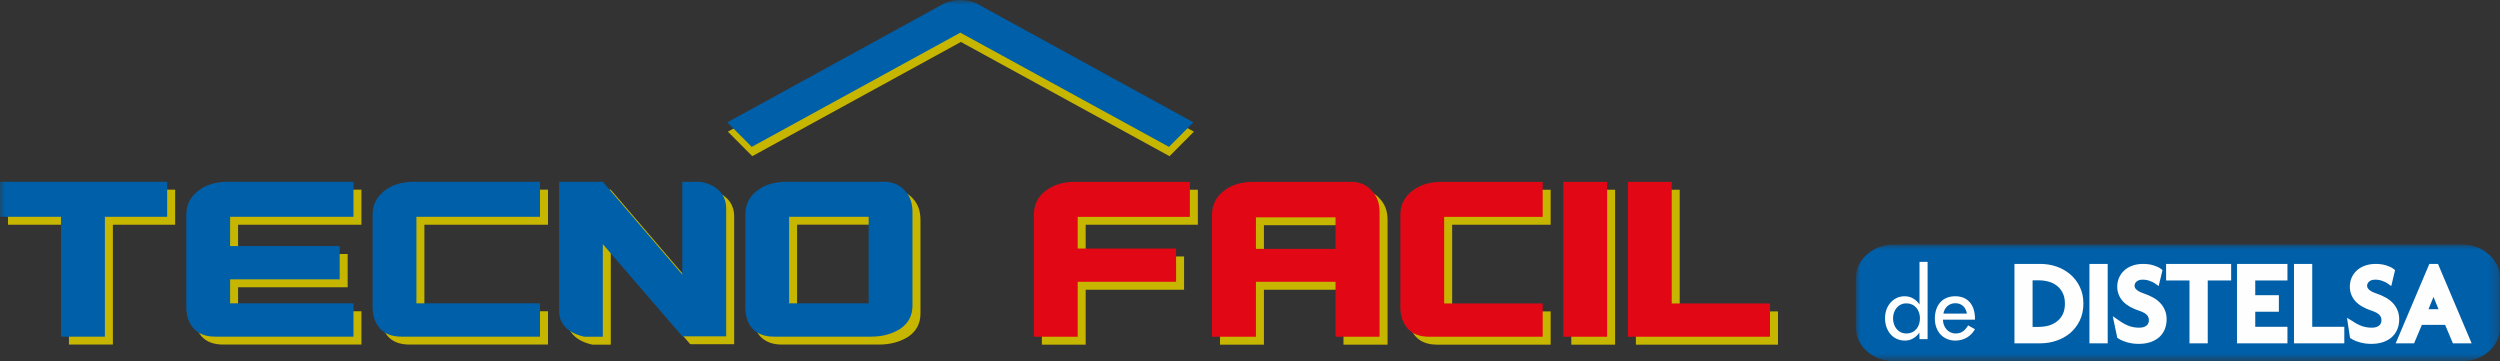<?xml version="1.0" encoding="UTF-8"?>
<svg width="263px" height="38px" viewBox="0 0 263 38" version="1.1" xmlns="http://www.w3.org/2000/svg" xmlns:xlink="http://www.w3.org/1999/xlink">
    <rect x="0" y="0" width="263" height="38" fill="#333333" stroke="none"/>
    <title>9342A1F3-779F-4A8A-B504-E5F7D1BE56AD</title>
    <defs>
        <polygon id="path-1" points="0 0 67.757 0 67.757 12.275 0 12.275"></polygon>
        <polygon id="path-3" points="0 38 263 38 263 0 0 0"></polygon>
    </defs>
    <g id="Pdp" stroke="none" stroke-width="1" fill="none" fill-rule="evenodd">
        <g id="tecnofacil-pdp-wireframe-desk" transform="translate(-186, -59)">
            <g id="tecnofacil-logo-header" transform="translate(186, 59)">
                <g id="Group-3" transform="translate(195.242, 25.725)">
                    <mask id="mask-2" fill="white">
                        <use xlink:href="#path-1"></use>
                    </mask>
                    <g id="Clip-2"></g>
                    <path d="M0,3.522 C0,1.576 1.791,0 3.999,0 L63.758,0 C65.967,0 67.757,1.576 67.757,3.522 L67.757,8.754 C67.757,10.698 65.967,12.276 63.758,12.276 L3.999,12.276 C1.791,12.276 0,10.698 0,8.754 L0,3.522 Z" id="Fill-1" fill="#005FA9" mask="url(#mask-2)"></path>
                </g>
                <mask id="mask-4" fill="white">
                    <use xlink:href="#path-3"></use>
                </mask>
                <g id="Clip-5"></g>
                <path d="M219.809,36.117 L221.73,36.117 L221.73,27.764 L219.809,27.764 L219.809,36.117 Z M227.156,35.466 C226.895,35.696 226.579,35.871 226.221,35.993 C225.855,36.117 225.444,36.175 224.993,36.175 C224.556,36.175 224.148,36.12 223.769,36.009 C223.406,35.902 223.097,35.774 222.86,35.614 L222.737,35.53 L222.261,33.263 L223.018,33.784 C223.355,34.017 223.684,34.188 224.017,34.308 C224.342,34.419 224.684,34.472 225.051,34.472 C225.408,34.472 225.652,34.385 225.819,34.245 C225.978,34.112 226.062,33.939 226.062,33.69 C226.062,33.453 225.986,33.272 225.847,33.13 C225.705,32.977 225.443,32.819 225.019,32.681 C224.313,32.451 223.744,32.135 223.345,31.714 C222.94,31.274 222.733,30.743 222.733,30.145 C222.733,29.844 222.791,29.55 222.901,29.268 C223.02,28.974 223.196,28.714 223.428,28.494 C223.665,28.258 223.952,28.086 224.29,27.962 C224.639,27.826 225.028,27.764 225.461,27.764 C225.865,27.764 226.234,27.814 226.565,27.92 C226.866,28.018 227.124,28.128 227.306,28.268 L227.496,28.412 L227.093,30.092 L226.649,29.781 C226.558,29.717 226.392,29.636 226.139,29.547 C225.92,29.464 225.676,29.42 225.412,29.42 C225.098,29.42 224.897,29.501 224.764,29.623 C224.613,29.762 224.555,29.905 224.555,30.063 C224.555,30.307 224.738,30.605 225.508,30.865 C225.858,30.982 226.17,31.116 226.452,31.273 C226.749,31.428 227,31.611 227.218,31.835 C227.447,32.063 227.619,32.321 227.739,32.614 C227.869,32.906 227.929,33.233 227.929,33.586 C227.929,33.956 227.867,34.305 227.739,34.624 C227.611,34.946 227.413,35.229 227.156,35.466 L227.156,35.466 Z M230.334,36.117 L230.334,29.502 L227.873,29.502 L227.873,27.764 L234.717,27.764 L234.717,29.502 L232.255,29.502 L232.255,36.117 L230.334,36.117 Z M240.639,27.764 L240.639,29.502 L237.252,29.502 L237.252,31.053 L239.738,31.053 L239.738,32.792 L237.252,32.792 L237.252,34.378 L240.639,34.378 L240.639,36.117 L235.331,36.117 L235.331,27.764 L240.639,27.764 Z M246.621,36.117 L241.327,36.117 L241.327,27.764 L243.248,27.764 L243.248,34.378 L246.621,34.378 L246.621,36.117 Z M256.004,31.236 L255.477,32.529 L256.531,32.529 L256.004,31.236 Z M254.782,34.175 L253.963,36.117 L252.027,36.117 L255.567,27.764 L256.477,27.764 L260.016,36.117 L258.045,36.117 L257.226,34.175 L254.782,34.175 Z M251.621,35.466 C251.364,35.696 251.048,35.871 250.688,35.993 C250.322,36.117 249.911,36.175 249.459,36.175 C249.025,36.175 248.616,36.12 248.234,36.009 C247.875,35.902 247.566,35.774 247.327,35.614 L247.222,35.544 L246.904,33.435 L247.487,33.784 C247.821,34.017 248.152,34.188 248.484,34.308 C248.81,34.419 249.153,34.472 249.518,34.472 C249.878,34.472 250.121,34.385 250.285,34.245 C250.445,34.112 250.528,33.939 250.528,33.69 C250.528,33.451 250.455,33.272 250.314,33.13 C250.172,32.977 249.911,32.819 249.487,32.681 C248.781,32.451 248.211,32.135 247.812,31.714 C247.406,31.274 247.202,30.743 247.202,30.145 C247.202,29.844 247.258,29.55 247.367,29.27 C247.488,28.974 247.664,28.714 247.895,28.494 C248.132,28.258 248.418,28.086 248.757,27.962 C249.105,27.826 249.496,27.764 249.928,27.764 C250.331,27.764 250.7,27.814 251.033,27.92 C251.333,28.018 251.591,28.128 251.773,28.268 L251.962,28.412 L251.561,30.092 L251.117,29.781 C251.026,29.717 250.859,29.636 250.606,29.547 C250.386,29.464 250.142,29.42 249.881,29.42 C249.565,29.42 249.364,29.501 249.23,29.623 C249.08,29.762 249.02,29.905 249.02,30.063 C249.02,30.307 249.204,30.605 249.973,30.865 C250.325,30.982 250.637,31.116 250.919,31.273 C251.215,31.428 251.467,31.611 251.683,31.835 C251.912,32.063 252.086,32.321 252.206,32.614 C252.336,32.906 252.396,33.233 252.396,33.586 C252.396,33.956 252.336,34.305 252.206,34.624 C252.078,34.946 251.881,35.229 251.621,35.466 L251.621,35.466 Z M217.766,35.053 C217.344,35.4 216.861,35.667 216.322,35.846 C215.785,36.027 215.228,36.117 214.652,36.117 L211.92,36.117 L211.92,27.764 L214.652,27.764 C215.228,27.764 215.785,27.853 216.322,28.034 C216.862,28.216 217.342,28.484 217.766,28.841 C218.194,29.196 218.531,29.634 218.785,30.155 C219.048,30.683 219.172,31.281 219.172,31.939 C219.172,32.6 219.045,33.202 218.785,33.737 C218.531,34.249 218.19,34.691 217.766,35.053 L217.766,35.053 Z M216.428,30.095 C216.191,29.894 215.904,29.74 215.566,29.642 C215.22,29.542 214.846,29.49 214.448,29.49 L213.828,29.49 L213.828,34.39 L214.448,34.39 C214.846,34.39 215.216,34.34 215.563,34.24 C215.905,34.133 216.191,33.98 216.431,33.783 C216.672,33.59 216.866,33.345 217.011,33.044 C217.152,32.747 217.229,32.383 217.229,31.939 C217.229,31.497 217.149,31.138 217.011,30.849 C216.865,30.54 216.668,30.288 216.428,30.095 L216.428,30.095 Z M200.545,35.081 C199.649,35.081 199.148,34.312 199.148,33.488 C199.148,32.674 199.668,31.915 200.545,31.915 C201.462,31.915 201.979,32.636 201.979,33.488 C201.979,34.349 201.471,35.081 200.545,35.081 L200.545,35.081 Z M201.933,35.679 L202.783,35.679 L202.783,27.551 L201.933,27.551 L201.933,32.027 C201.564,31.504 201.036,31.165 200.377,31.165 C199.101,31.165 198.302,32.261 198.302,33.46 C198.302,34.715 199.056,35.831 200.413,35.831 C201.036,35.831 201.574,35.492 201.915,34.996 L201.933,35.679 Z M207.766,33.629 L207.766,33.498 C207.766,32.197 207.105,31.165 205.699,31.165 C204.273,31.165 203.546,32.178 203.546,33.525 C203.546,34.819 204.368,35.831 205.717,35.831 C206.576,35.831 207.35,35.39 207.766,34.631 L207.049,34.229 C206.728,34.753 206.379,35.081 205.728,35.081 C204.915,35.081 204.407,34.378 204.397,33.629 L207.766,33.629 Z M204.444,32.992 C204.547,32.365 205.038,31.897 205.699,31.897 C206.379,31.897 206.812,32.338 206.917,32.992 L204.444,32.992 Z" id="Fill-4" fill="#FEFEFE" mask="url(#mask-4)"></path>
                <path d="M64.255,36.257 L62.354,36.257 C62.354,36.257 59.66,35.867 59.66,33.579 L59.66,19.956 L62.878,19.956 L64.255,19.956 L72.616,29.722 L72.616,19.956 L74.469,19.956 C74.469,19.956 77.234,20.228 77.234,22.775 L77.234,36.213 L72.616,36.213 L64.255,26.514 L64.255,36.257 Z M25.047,32.747 L38.024,32.747 L38.024,36.248 L23.486,36.248 C22.478,36.248 21.717,35.959 21.201,35.381 C20.694,34.796 20.438,34.04 20.438,33.114 L20.438,23.394 C20.438,22.371 20.865,21.535 21.717,20.883 C22.511,20.265 23.544,19.956 24.814,19.956 L38.024,19.956 L38.024,23.639 L25.047,23.639 L25.047,26.722 L36.575,26.722 L36.575,30.221 L25.047,30.221 L25.047,32.747 Z M83.854,32.747 L92.223,32.747 L92.223,23.638 L83.854,23.638 L83.854,32.747 Z M96.833,32.992 C96.833,34.04 96.394,34.859 95.518,35.443 C94.65,35.979 93.642,36.248 92.494,36.248 L82.245,36.248 C81.278,36.248 80.524,35.963 79.983,35.394 C79.492,34.833 79.246,34.073 79.246,33.114 L79.246,23.394 C79.246,22.346 79.665,21.509 80.501,20.883 C81.287,20.265 82.32,19.956 83.597,19.956 L93.821,19.956 C94.739,19.956 95.481,20.269 96.045,20.896 C96.571,21.472 96.833,22.208 96.833,23.102 L96.833,32.992 Z M44.646,32.747 L57.648,32.747 L57.648,36.248 L43.073,36.248 C42.073,36.248 41.316,35.959 40.799,35.381 C40.293,34.796 40.038,34.04 40.038,33.114 L40.038,23.394 C40.038,22.371 40.465,21.535 41.316,20.883 C42.11,20.265 43.143,19.956 44.412,19.956 L57.648,19.956 L57.648,23.639 L44.646,23.639 L44.646,32.747 Z M0.839,19.956 L18.425,19.956 L18.425,23.639 L11.875,23.639 L11.875,36.248 L7.253,36.248 L7.253,23.639 L0.839,23.639 L0.839,19.956 Z M187.045,32.757 L187.045,36.257 L172.096,36.257 L172.096,19.963 L176.705,19.963 L176.705,32.757 L187.045,32.757 Z M132.964,27.014 L141.335,27.014 L141.335,23.693 L132.964,23.693 L132.964,27.014 Z M132.964,30.479 L132.964,36.257 L128.343,36.257 L128.343,23.4 C128.343,22.376 128.769,21.54 129.62,20.889 C130.416,20.27 131.448,19.963 132.719,19.963 L142.958,19.963 C143.883,19.963 144.613,20.275 145.147,20.901 C145.694,21.461 145.969,22.198 145.969,23.108 L145.969,36.257 L141.335,36.257 L141.335,30.479 L132.964,30.479 Z M165.3,36.257 L169.909,36.257 L169.909,19.963 L165.3,19.963 L165.3,36.257 Z M152.767,32.757 L163.13,32.757 L163.13,36.257 L151.192,36.257 C150.193,36.257 149.434,35.968 148.918,35.391 C148.411,34.805 148.157,34.049 148.157,33.122 L148.157,23.4 C148.157,22.376 148.582,21.54 149.434,20.889 C150.23,20.27 151.263,19.963 152.533,19.963 L163.13,19.963 L163.13,23.645 L152.767,23.645 L152.767,32.757 Z M114.213,36.257 L109.604,36.257 L109.604,23.4 C109.604,22.352 110.021,21.514 110.856,20.889 C111.677,20.27 112.706,19.963 113.941,19.963 L126.015,19.963 L126.015,23.645 L114.213,23.645 L114.213,26.977 L124.564,26.977 L124.564,30.479 L114.213,30.479 L114.213,36.257 Z" id="Fill-6" fill="#C7B600" mask="url(#mask-4)"></path>
                <path d="M0,19.123 L17.586,19.123 L17.586,22.806 L11.035,22.806 L11.035,35.415 L6.414,35.415 L6.414,22.806 L0,22.806 L0,19.123 Z M43.807,31.914 L56.809,31.914 L56.809,35.415 L42.232,35.415 C41.234,35.415 40.477,35.126 39.96,34.548 C39.452,33.963 39.197,33.207 39.197,32.281 L39.197,22.561 C39.197,21.538 39.624,20.702 40.477,20.05 C41.271,19.432 42.304,19.123 43.573,19.123 L56.809,19.123 L56.809,22.806 L43.807,22.806 L43.807,31.914 Z M95.992,32.159 C95.992,33.207 95.555,34.024 94.678,34.61 C93.81,35.146 92.801,35.415 91.655,35.415 L81.406,35.415 C80.439,35.415 79.685,35.13 79.144,34.561 C78.653,34 78.406,33.24 78.406,32.281 L78.406,22.561 C78.406,21.513 78.826,20.676 79.66,20.05 C80.447,19.432 81.479,19.123 82.757,19.123 L92.982,19.123 C93.9,19.123 94.641,19.436 95.206,20.063 C95.731,20.639 95.992,21.375 95.992,22.269 L95.992,32.159 Z M83.015,31.914 L91.383,31.914 L91.383,22.805 L83.015,22.805 L83.015,31.914 Z M24.208,31.914 L37.185,31.914 L37.185,35.415 L22.647,35.415 C21.639,35.415 20.878,35.126 20.362,34.548 C19.853,33.963 19.599,33.207 19.599,32.281 L19.599,22.561 C19.599,21.538 20.025,20.702 20.878,20.05 C21.672,19.432 22.705,19.123 23.975,19.123 L37.185,19.123 L37.185,22.806 L24.208,22.806 L24.208,25.889 L35.736,25.889 L35.736,29.388 L24.208,29.388 L24.208,31.914 Z M63.416,35.424 L61.514,35.424 C61.514,35.424 58.821,35.034 58.821,32.746 L58.821,19.123 L62.037,19.123 L63.416,19.123 L71.777,28.889 L71.777,19.123 L73.628,19.123 C73.628,19.123 76.394,19.395 76.394,21.941 L76.394,35.38 L71.777,35.38 L63.416,25.681 L63.416,35.424 Z" id="Fill-7" fill="#005FA9" mask="url(#mask-4)"></path>
                <path d="M113.374,35.424 L108.765,35.424 L108.765,22.568 C108.765,21.518 109.181,20.681 110.017,20.055 C110.838,19.437 111.867,19.129 113.102,19.129 L125.176,19.129 L125.176,22.811 L113.374,22.811 L113.374,26.145 L123.725,26.145 L123.725,29.645 L113.374,29.645 L113.374,35.424 Z M151.927,31.923 L162.29,31.923 L162.29,35.424 L150.353,35.424 C149.353,35.424 148.595,35.135 148.079,34.558 C147.572,33.973 147.317,33.217 147.317,32.289 L147.317,22.568 C147.317,21.543 147.743,20.707 148.595,20.055 C149.391,19.437 150.424,19.129 151.694,19.129 L162.29,19.129 L162.29,22.811 L151.927,22.811 L151.927,31.923 Z M164.461,35.424 L169.07,35.424 L169.07,19.129 L164.461,19.129 L164.461,35.424 Z M132.125,29.645 L132.125,35.424 L127.504,35.424 L127.504,22.568 C127.504,21.543 127.93,20.707 128.781,20.055 C129.575,19.437 130.608,19.129 131.878,19.129 L142.119,19.129 C143.044,19.129 143.774,19.441 144.306,20.068 C144.855,20.627 145.129,21.365 145.129,22.275 L145.129,35.424 L140.496,35.424 L140.496,29.645 L132.125,29.645 Z M132.125,26.182 L140.496,26.182 L140.496,22.861 L132.125,22.861 L132.125,26.182 Z M186.205,31.923 L186.205,35.424 L171.257,35.424 L171.257,19.129 L175.866,19.129 L175.866,31.923 L186.205,31.923 Z" id="Fill-8" fill="#E20714" mask="url(#mask-4)"></path>
                <path d="M101.097,0.978 C101.707,0.97 102.37,1.109 102.887,1.393 L125.602,13.848 L123.035,16.43 L101.083,4.414 L79.14,16.43 L76.572,13.848 L99.286,1.393 C99.804,1.109 100.488,0.97 101.097,0.978" id="Fill-9" fill="#C7B600" mask="url(#mask-4)"></path>
                <path d="M101.039,-0 C101.649,-0.008 102.312,0.131 102.829,0.416 L125.544,12.87 L122.977,15.452 L101.025,3.436 L79.082,15.452 L76.514,12.87 L99.228,0.416 C99.747,0.131 100.43,-0.008 101.039,-0" id="Fill-10" fill="#005FA9" mask="url(#mask-4)"></path>
            </g>
        </g>
    </g>
</svg>